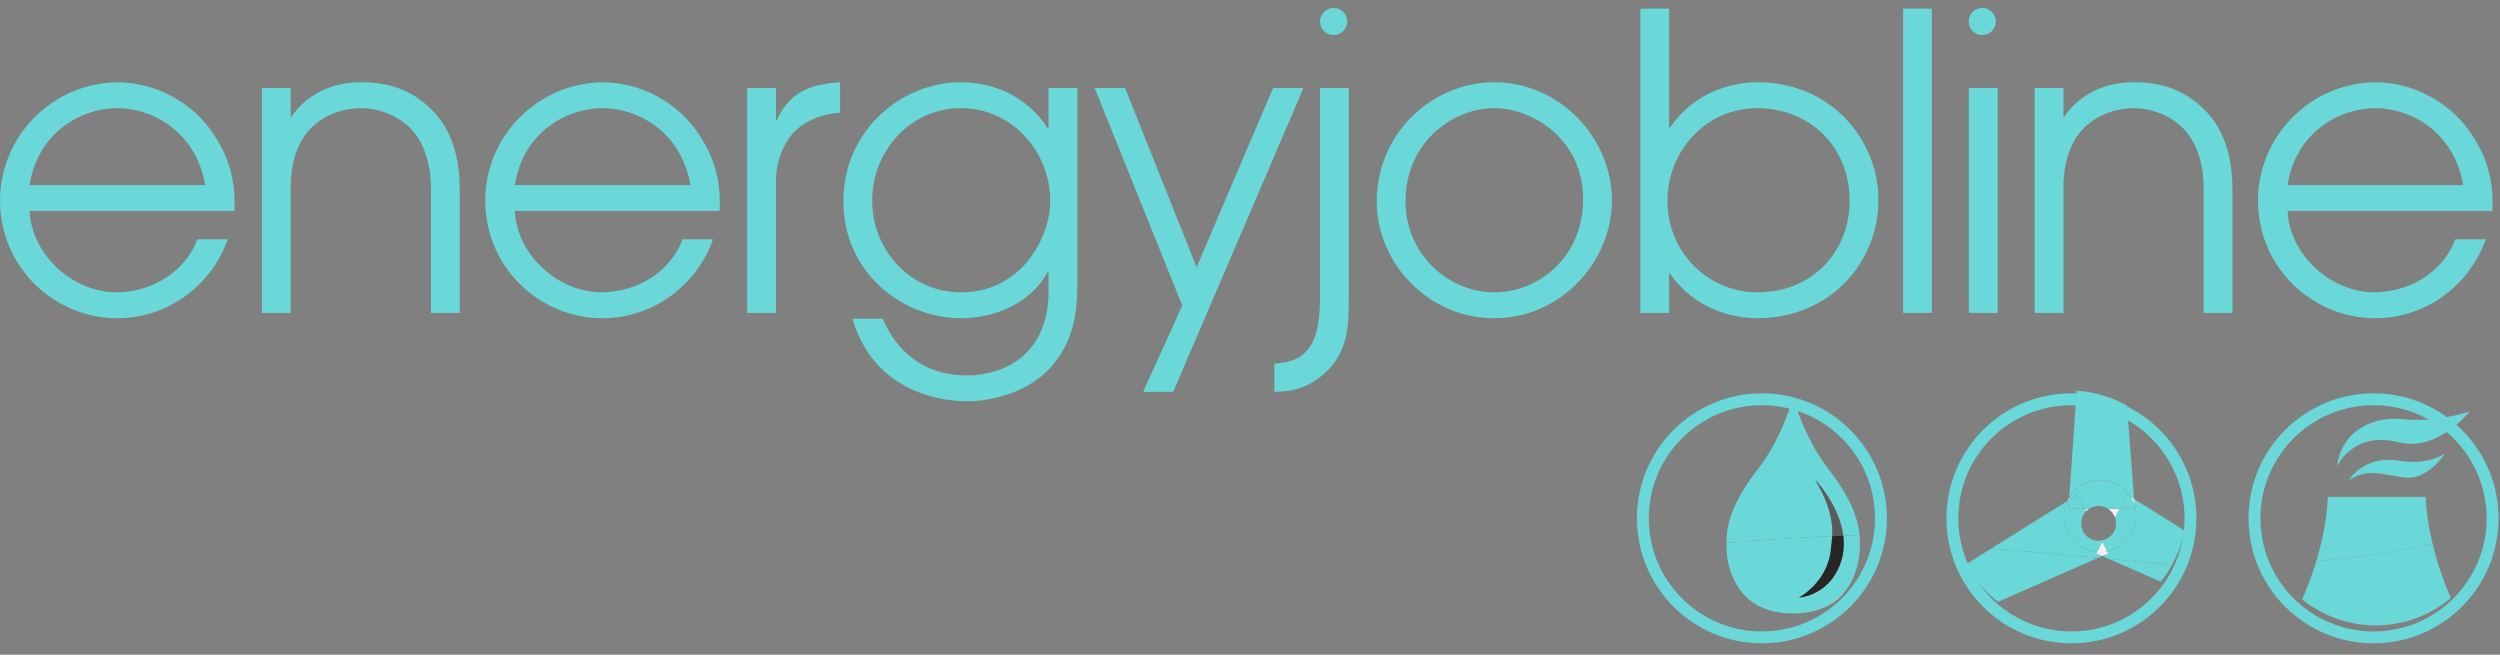 <svg xmlns="http://www.w3.org/2000/svg" width="210" height="55" viewBox="0 0 210 55">
  <rect x="0" y="0" width="210" height="55" fill="#808080" stroke="none"/>
  <g fill="none" fill-rule="evenodd" opacity=".9">
    <g transform="translate(0 .539)">
      <path fill="#67E0E1" d="M176.4 39.79C175.308 39.79 174.354 40.37 173.821 41.236L174.435 32.282C175.967 32.378 177.404 32.824 178.669 33.54L179.263 41.378 178.943 41.178C178.403 40.343 177.467 39.79 176.4 39.79zM176.593 46.165L176.094 45.946 176.152 45.833C174.596 45.707 173.372 44.407 173.372 42.818 173.372 42.363 173.475 41.932 173.655 41.545L167.271 45.533C170.264 45.771 173.254 46.036 176.241 46.32L176.593 46.165z"/>
      <path fill="#67E0E1" d="M167.271 45.532L165.13 46.87C165.802 48.1 166.728 49.171 167.838 50.014L176.241 46.32C173.254 46.036 170.264 45.771 167.271 45.532M183.507 44.028L179.264 41.378 179.31 41.986C179.385 42.25 179.428 42.529 179.428 42.818 179.428 44.282 178.389 45.503 177.008 45.785L177.093 45.946 176.593 46.166 177.14 46.406C178.904 46.576 180.668 46.751 182.43 46.933 182.928 46.038 183.306 45.067 183.507 44.028"/>
      <path fill="#67E0E1" d="M182.429,46.933 C180.667,46.751 178.904,46.576 177.139,46.406 L181.511,48.327 C181.859,47.894 182.157,47.422 182.429,46.933"/>
      <path fill="#FEFEFE" d="M179.309 41.986L179.263 41.378 178.943 41.178C179.103 41.424 179.227 41.696 179.309 41.986M177.093 45.946L177.008 45.784C176.812 45.824 176.609 45.846 176.4 45.846 176.317 45.846 176.235 45.84 176.153 45.833L176.093 45.946 176.593 46.165 177.093 45.946zM173.821 41.237C173.76 41.336 173.704 41.439 173.655 41.545L173.806 41.451 173.821 41.237zM177.665 42.946L178.059 42.194 177.071 42.194C177.347 42.369 177.555 42.633 177.665 42.946M175.503 42.194L175.127 42.194 175.238 42.407C175.318 42.326 175.407 42.255 175.503 42.194"/>
      <polygon fill="#FEFEFE" points="176.676 44.834 176.528 44.868 176.593 44.992"/>
      <path fill="#67E0E1" d="M174.508 41.012L175.127 42.193 175.503 42.193C175.73 42.049 175.998 41.963 176.287 41.963 176.576 41.963 176.844 42.049 177.071 42.193L178.059 42.193 178.678 41.012 178.943 41.177C178.403 40.343 177.467 39.79 176.4 39.79 175.308 39.79 174.354 40.37 173.821 41.237L173.807 41.45 174.508 41.012zM176.152 45.833L176.593 44.992 176.528 44.868C176.449 44.881 176.37 44.893 176.287 44.893 175.478 44.893 174.822 44.237 174.822 43.427 174.822 43.03 174.982 42.671 175.238 42.407L175.127 42.194 173.756 42.194 173.806 41.451 173.655 41.545C173.475 41.932 173.372 42.363 173.372 42.818 173.372 44.407 174.596 45.707 176.152 45.833"/>
      <polygon fill="#67E0E1" points="173.807 41.45 173.756 42.194 175.127 42.194 174.508 41.012"/>
      <path fill="#67E0E1" d="M179.428,42.818 C179.428,42.529 179.385,42.25 179.309,41.986 L179.325,42.194 L178.059,42.194 L177.665,42.946 C177.718,43.098 177.753,43.258 177.753,43.428 C177.753,44.101 177.295,44.662 176.676,44.834 L176.593,44.992 L177.008,45.784 C178.389,45.503 179.428,44.282 179.428,42.818"/>
      <path fill="#67E0E1" d="M178.678,41.012 L178.059,42.193 L179.325,42.193 L179.309,41.985 C179.227,41.696 179.103,41.425 178.943,41.177 L178.678,41.012 Z"/>
      <path fill="#FEFEFE" d="M177.008 45.785L176.593 44.992 176.152 45.833C176.234 45.84 176.316 45.846 176.4 45.846 176.608 45.846 176.812 45.825 177.008 45.785M154.935 49.203C154.499 49.629 154.025 50.017 153.516 50.357 154.107 50.047 154.571 49.647 154.935 49.203"/>
      <path fill="#67E0E1" d="M150.626,32.813 C150.626,32.813 149.778,36.137 147.649,38.884 C145.209,42.031 145.033,43.883 145.02,45.064 C147.984,44.818 150.946,44.635 153.907,44.498 C153.965,43.519 153.824,42.007 152.47,39.755 C152.47,39.755 154.506,41.868 154.832,44.459 C155.288,44.439 155.745,44.418 156.201,44.401 C156.094,43.216 155.629,41.496 153.604,38.884 C151.474,36.137 150.626,32.813 150.626,32.813"/>
      <path fill="#67E0E1" fill-rule="nonzero" d="M148 53.5C142.201 53.5 137.5 48.799 137.5 43 137.5 37.201 142.201 32.5 148 32.5 153.799 32.5 158.5 37.201 158.5 43 158.5 48.799 153.799 53.5 148 53.5zM148 52.5C153.247 52.5 157.5 48.247 157.5 43 157.5 37.753 153.247 33.5 148 33.5 142.753 33.5 138.5 37.753 138.5 43 138.5 48.247 142.753 52.5 148 52.5zM174 53.5C168.201 53.5 163.5 48.799 163.5 43 163.5 37.201 168.201 32.5 174 32.5 179.799 32.5 184.5 37.201 184.5 43 184.5 48.799 179.799 53.5 174 53.5zM174 52.5C179.247 52.5 183.5 48.247 183.5 43 183.5 37.753 179.247 33.5 174 33.5 168.753 33.5 164.5 37.753 164.5 43 164.5 48.247 168.753 52.5 174 52.5zM199.377 53.5C193.578 53.5 188.877 48.799 188.877 43 188.877 37.201 193.578 32.5 199.377 32.5 205.176 32.5 209.877 37.201 209.877 43 209.877 48.799 205.176 53.5 199.377 53.5zM199.377 52.5C204.623 52.5 208.877 48.247 208.877 43 208.877 37.753 204.623 33.5 199.377 33.5 194.13 33.5 189.877 37.753 189.877 43 189.877 48.247 194.13 52.5 199.377 52.5z"/>
      <path fill="#67E0E1" d="M154.087,47.816 C153.379,48.911 152.176,49.576 151.107,49.658 C151.107,49.658 153.599,48.351 153.803,45.488 C153.821,45.248 153.883,44.922 153.907,44.498 C150.946,44.635 147.983,44.818 145.021,45.064 C145.019,45.175 145.019,45.282 145.019,45.381 C145.019,46.541 145.522,50.988 150.587,50.988 L150.665,50.988 C151.847,50.988 152.779,50.744 153.516,50.358 C154.025,50.017 154.499,49.63 154.935,49.203 C156.063,47.828 156.233,46.053 156.233,45.381 C156.233,45.101 156.235,44.778 156.201,44.401 C155.745,44.418 155.288,44.44 154.832,44.459 C154.967,45.535 154.815,46.691 154.087,47.816"/>
      <path fill="#575756" d="M153.907,44.498 C154.215,44.484 154.524,44.472 154.832,44.459 C154.506,41.868 152.469,39.755 152.469,39.755 C153.824,42.007 153.965,43.519 153.907,44.498"/>
      <path fill="#1D1C1B" d="M153.804,45.488 C153.599,48.351 151.107,49.658 151.107,49.658 C152.176,49.575 153.379,48.911 154.088,47.815 C154.815,46.691 154.968,45.535 154.832,44.459 C154.524,44.472 154.216,44.483 153.908,44.498 C153.882,44.922 153.821,45.248 153.804,45.488"/>
      <path fill="#67E0E1" d="M203.445,45.333 C203.035,45.416 202.626,45.501 202.214,45.577 C201.841,45.645 201.466,45.707 201.091,45.769 C200.671,45.839 200.251,45.911 199.829,45.974 C199.453,46.031 199.076,46.082 198.699,46.134 C198.276,46.192 197.853,46.249 197.429,46.301 C197.055,46.348 196.682,46.391 196.307,46.433 C195.872,46.481 195.438,46.529 195.004,46.573 C194.856,46.588 194.708,46.606 194.56,46.621 C194.194,47.825 193.774,48.907 193.383,49.806 C195.074,51.17 197.217,51.996 199.56,51.996 C201.964,51.996 204.16,51.129 205.87,49.7 C205.338,48.464 204.759,46.898 204.34,45.155 C204.043,45.22 203.743,45.272 203.445,45.333"/>
      <path fill="#67E0E1" d="M195.538 41.204C195.457 43.123 195.059 44.981 194.56 46.62 197.838 46.302 201.134 45.855 204.34 45.155 204.039 43.906 203.817 42.572 203.76 41.204L195.538 41.204zM202.06 39.576C203.977 39.768 205.361 37.576 205.361 37.576 204.657 37.983 203.512 38.475 201.431 38.15 198.494 37.692 197.316 39.811 197.316 39.811 198.965 38.701 200.144 39.384 202.06 39.576M201.488 36.615C204.786 37.447 207.444 34.025 207.444 34.025 207.444 34.025 204.601 34.995 201.758 34.664 199.739 34.429 196.699 35.37 196.316 38.642 196.316 38.642 197.619 35.639 201.488 36.615M17.234 15.004C16.474 10.548 12.848 8.545 9.843 8.545 6.873 8.545 3.178 10.548 2.487 15.004L17.234 15.004zM2.487 17.179C2.66 20.875 6.113 24.018 9.809 24.018 13.262 23.949 15.714 21.911 16.578 19.562L19.134 19.562C17.821 23.327 14.195 26.193 9.843 26.193 4.559 26.193 0 21.911 0 16.316 0 10.962 4.317 6.473 9.809 6.37 13.953 6.404 16.889 8.856 18.236 11.204 19.514 13.242 19.79 15.349 19.686 17.179L2.487 17.179zM22.003 6.853L24.421 6.853 24.421 9.27 24.49 9.27C25.215 8.131 27.081 6.369 30.293 6.369 32.607 6.369 34.541 6.956 36.267 8.683 37.683 10.065 38.616 12.241 38.616 15.349L38.616 25.745 36.199 25.745 36.199 15.349C36.199 12.897 35.439 11.17 34.403 10.169 33.09 8.891 31.363 8.545 30.293 8.545 29.222 8.545 27.495 8.891 26.183 10.169 25.147 11.17 24.387 12.897 24.421 15.349L24.421 25.745 22.003 25.745 22.003 6.853zM57.994 15.004C57.234 10.548 53.607 8.545 50.602 8.545 47.632 8.545 43.937 10.548 43.246 15.004L57.994 15.004zM43.246 17.179C43.419 20.875 46.872 24.018 50.568 24.018 54.022 23.949 56.474 21.911 57.337 19.562L59.893 19.562C58.58 23.327 54.954 26.193 50.602 26.193 45.318 26.193 40.76 21.911 40.76 16.316 40.76 10.962 45.076 6.473 50.568 6.37 54.712 6.404 57.648 8.856 58.995 11.204 60.273 13.242 60.549 15.349 60.446 17.179L43.246 17.179zM62.763 6.853L65.18 6.853 65.18 9.581 65.249 9.581C66.389 6.923 68.531 6.508 70.568 6.369L70.568 8.925C68.876 9.063 67.425 9.685 66.493 10.79 65.664 11.826 65.18 13.173 65.18 14.693L65.18 25.745 62.763 25.745 62.763 6.853zM80.723 24.018C85.731 24.018 88.217 19.528 88.217 16.316 88.217 12.172 84.971 8.545 80.723 8.545 76.44 8.545 73.263 12.172 73.263 16.316 73.263 20.426 76.44 24.018 80.723 24.018L80.723 24.018zM90.497 22.774C90.497 24.812 90.497 27.368 88.77 29.682 86.387 32.998 82.035 33.17 81.275 33.17 78.581 33.17 73.331 32.134 71.605 26.228L74.161 26.228C74.783 27.782 76.647 30.994 81.241 30.994 84.418 30.994 88.079 29.164 88.079 23.949L88.079 22.292 88.01 22.292C86.594 24.985 83.486 26.193 80.723 26.193 75.749 26.193 70.845 22.325 70.845 16.386 70.845 10.376 75.749 6.37 80.723 6.37 82.449 6.37 85.834 6.888 88.01 10.238L88.079 10.238 88.079 6.852 90.497 6.852 90.497 22.774z"/>
      <polygon fill="#67E0E1" points="99.307 25.123 91.951 6.853 94.507 6.853 100.515 21.911 106.939 6.853 109.495 6.853 98.547 32.376 96.026 32.376"/>
      <path fill="#67E0E1" d="M113.297 24.432C113.297 26.712 113.297 29.026 111.225 30.856 109.566 32.306 108.116 32.341 107.045 32.376L107.045 29.992C110.223 29.889 110.879 27.679 110.879 24.432L110.879 6.853 113.297 6.853 113.297 24.432zM125.523 24.018C129.184 24.018 132.983 21.117 132.983 16.178 132.983 11.204 128.77 8.545 125.523 8.545 122.07 8.545 118.063 11.377 118.063 16.386 118.063 20.771 121.62 24.018 125.523 24.018M125.489 6.37C131.084 6.37 135.402 11.101 135.402 16.282 135.402 21.428 131.153 26.193 125.489 26.193 119.963 26.193 115.646 21.532 115.646 16.42 115.646 10.444 120.516 6.37 125.489 6.37M147.63 8.545C143.279 8.545 140.067 12.172 140.067 16.316 140.067 20.736 143.555 24.018 147.63 24.018 152.258 24.018 155.367 20.564 155.367 16.35 155.367 11.55 151.775 8.545 147.63 8.545L147.63 8.545zM137.788.188L140.205.188 140.205 10.168 140.274 10.168C142.416 7.094 145.593 6.37 147.63 6.37 153.812 6.37 157.785 11.204 157.785 16.247 157.785 21.669 153.571 26.193 147.63 26.193 145.662 26.193 142.381 25.503 140.274 22.429L140.205 22.429 140.205 25.745 137.788 25.745 137.788.188z"/>
      <polygon fill="#67E0E1" points="159.861 25.745 162.278 25.745 162.278 .188 159.861 .188"/>
      <polygon fill="#67E0E1" points="165.387 25.745 167.805 25.745 167.805 6.853 165.387 6.853"/>
      <path fill="#67E0E1" d="M170.914 6.853L173.331 6.853 173.331 9.27 173.4 9.27C174.125 8.131 175.99 6.369 179.203 6.369 181.517 6.369 183.451 6.956 185.177 8.683 186.594 10.065 187.526 12.241 187.526 15.349L187.526 25.745 185.109 25.745 185.109 15.349C185.109 12.897 184.349 11.17 183.313 10.169 182 8.891 180.273 8.545 179.203 8.545 178.132 8.545 176.405 8.891 175.093 10.169 174.057 11.17 173.297 12.897 173.331 15.349L173.331 25.745 170.914 25.745 170.914 6.853zM206.904 15.004C206.144 10.548 202.518 8.545 199.513 8.545 196.543 8.545 192.847 10.548 192.157 15.004L206.904 15.004zM192.157 17.179C192.329 20.875 195.783 24.018 199.478 24.018 202.933 23.949 205.384 21.911 206.248 19.562L208.804 19.562C207.491 23.327 203.865 26.193 199.513 26.193 194.229 26.193 189.67 21.911 189.67 16.316 189.67 10.962 193.988 6.473 199.478 6.37 203.623 6.404 206.559 8.856 207.906 11.204 209.184 13.242 209.46 15.349 209.357 17.179L192.157 17.179zM113.162 1.269C113.162 1.9 112.651 2.411 112.021 2.411 111.39 2.411 110.879 1.9 110.879 1.269 110.879.639 111.39.128 112.021.128 112.651.128 113.162.639 113.162 1.269M167.651 1.269C167.651 1.9 167.14 2.411 166.51 2.411 165.879 2.411 165.368 1.9 165.368 1.269 165.368.639 165.879.128 166.51.128 167.14.128 167.651.639 167.651 1.269"/>
    </g>
  </g>
</svg>

